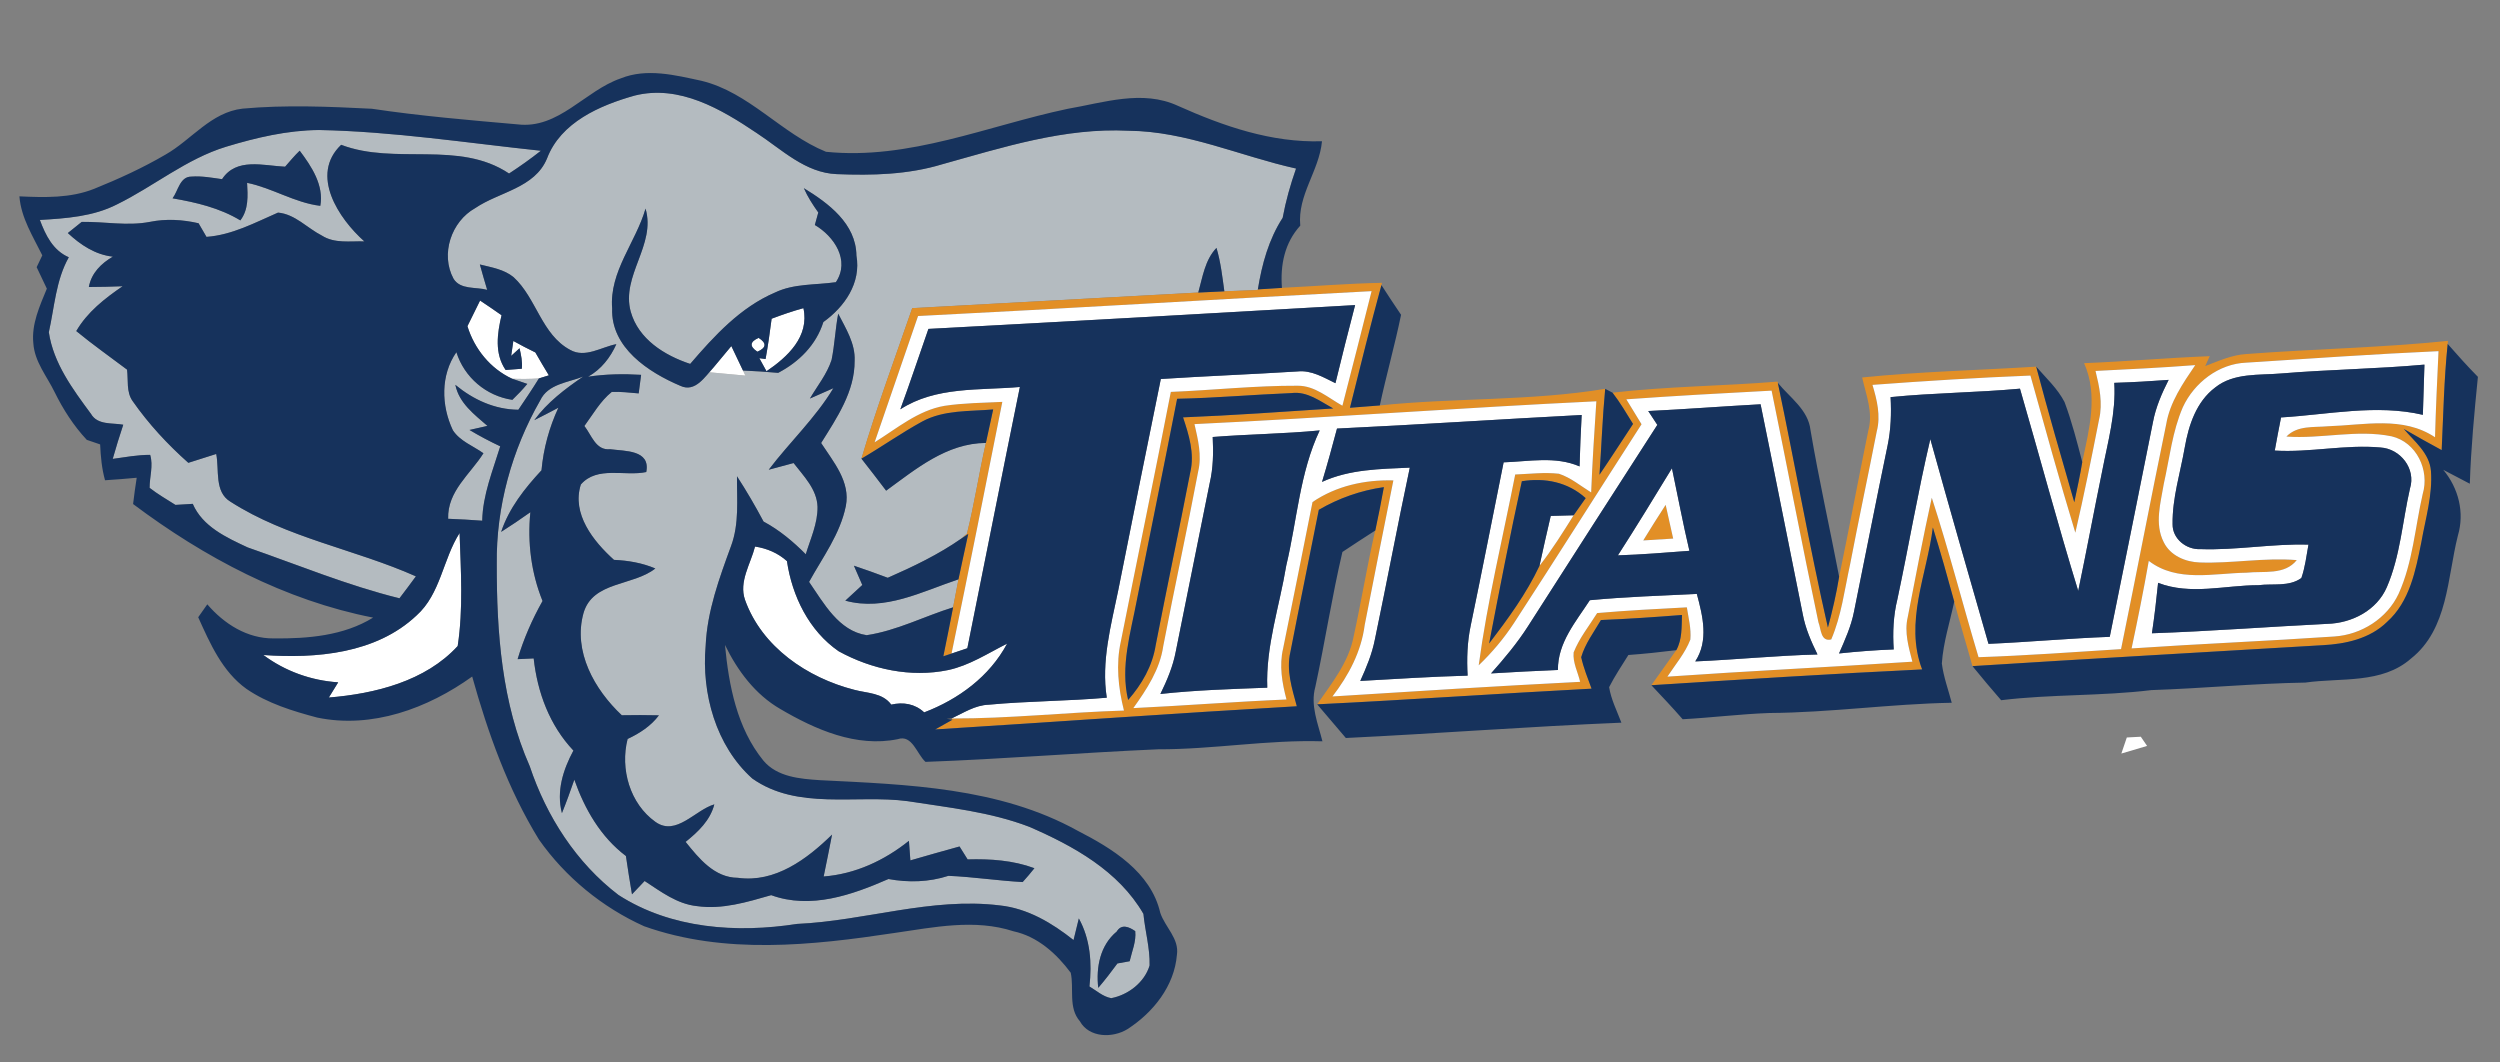 <?xml version="1.0" encoding="utf-8"?>
<!-- Generator: Adobe Illustrator 17.0.0, SVG Export Plug-In . SVG Version: 6.00 Build 0)  -->
<!DOCTYPE svg PUBLIC "-//W3C//DTD SVG 1.1//EN" "http://www.w3.org/Graphics/SVG/1.1/DTD/svg11.dtd">
<svg version="1.1" id="Layer_1" xmlns="http://www.w3.org/2000/svg" xmlns:xlink="http://www.w3.org/1999/xlink" x="0px" y="0px"
	 width="200px" height="85px" viewBox="0 0 200 85" style="enable-background:new 0 0 200 85;" xml:space="preserve">
<rect x="0" y="0" width="200" height="85" fill="#808080" stroke="none"/>
<path id="color4" style="fill:#B4BBC0;" d="M103.684,13.481c-4.477-0.992-8.755-2.986-13.405-3.024
	c-5.121-0.261-10.046,1.333-14.91,2.684c-2.726,0.829-5.605,0.903-8.429,0.787c-2.525-0.098-4.403-1.976-6.402-3.285
	c-2.847-1.915-6.192-3.896-9.766-3c-2.777,0.782-5.917,2.139-7.013,5.036c-0.983,2.372-3.83,2.666-5.74,3.966
	c-1.919,1.066-2.8,3.689-1.738,5.651c0.56,0.904,1.803,0.639,2.693,0.891c-0.2-0.676-0.405-1.352-0.587-2.032
	c0.927,0.233,1.938,0.387,2.698,1.016c1.836,1.678,2.232,4.595,4.533,5.82c1.198,0.675,2.498-0.238,3.69-0.462
	c-0.485,1.081-1.216,2.018-2.26,2.604c1.402-0.209,2.824-0.237,4.24-0.148c-0.051,0.368-0.149,1.113-0.195,1.485
	c-0.718-0.056-1.435-0.153-2.157-0.116c-0.914,0.736-1.5,1.789-2.186,2.722c0.573,0.731,0.909,1.98,2.06,1.858
	c1.16,0.163,3.247,0.033,2.889,1.827c-1.715,0.368-3.924-0.513-5.233,0.997c-0.75,2.353,1.002,4.543,2.651,6.029
	c1.132,0.052,2.26,0.242,3.308,0.689c-1.785,1.417-5.004,1.011-5.745,3.564c-0.857,3.07,0.88,6.127,3.061,8.177
	c0.993-0.019,1.98-0.019,2.973,0.006c-0.648,0.861-1.547,1.44-2.507,1.892c-0.611,2.39,0.182,5.181,2.227,6.634
	c1.654,1.18,3.173-0.955,4.711-1.402c-0.336,1.296-1.3,2.195-2.297,3.001c1.067,1.328,2.307,2.865,4.18,2.875
	c2.977,0.415,5.53-1.495,7.534-3.457c-0.21,1.122-0.443,2.231-0.671,3.351c2.535-0.196,4.85-1.277,6.821-2.853
	c0.028,0.392,0.089,1.175,0.116,1.565c1.31-0.372,2.619-0.76,3.933-1.113c0.158,0.256,0.484,0.774,0.647,1.034
	c1.808-0.051,3.634,0.07,5.344,0.704c-0.303,0.382-0.615,0.75-0.941,1.108c-1.98-0.106-3.951-0.414-5.94-0.498
	c-1.556,0.507-3.201,0.55-4.799,0.256c-2.921,1.276-6.216,2.441-9.379,1.291c-1.924,0.55-3.914,1.165-5.936,0.876
	c-1.589-0.163-2.898-1.165-4.189-2.009c-0.256,0.266-0.759,0.802-1.011,1.066c-0.177-1.02-0.335-2.044-0.485-3.065
	c-2.022-1.527-3.299-3.75-4.128-6.107c-0.312,0.898-0.633,1.798-0.992,2.679c-0.456-1.752,0.093-3.471,0.918-5.009
	c-1.901-2.013-2.879-4.646-3.178-7.371c-0.322,0.014-0.965,0.046-1.286,0.06c0.484-1.626,1.165-3.182,1.995-4.654
	c-0.909-2.25-1.216-4.688-0.974-7.101c-0.769,0.545-1.547,1.072-2.339,1.575c0.634-1.906,1.887-3.481,3.229-4.93
	c0.158-1.738,0.619-3.425,1.351-5.005c-0.638,0.341-1.282,0.671-1.929,0.997c1.043-1.43,2.46-2.497,3.905-3.485
	c-1.202,0.476-2.81,0.583-3.429,1.901c-2.269,3.961-3.532,8.526-3.476,13.099c-0.009,5.475,0.401,11.108,2.642,16.177
	c1.337,4.003,3.723,7.721,7.096,10.292c4.203,2.707,9.454,3.066,14.281,2.316c5.433-0.242,10.749-2.153,16.215-1.482
	c2.228,0.233,4.189,1.407,5.908,2.772c0.107-0.434,0.317-1.295,0.424-1.729c0.922,1.669,1.057,3.578,0.848,5.442
	c0.564,0.335,1.076,0.815,1.743,0.937c1.36-0.261,2.665-1.263,3.07-2.614c0.038-1.393-0.364-2.753-0.494-4.132
	c-1.99-3.439-5.596-5.429-9.128-6.962c-3.118-1.197-6.472-1.542-9.752-2.055c-4.109-0.545-8.788,0.755-12.413-1.812
	c-2.913-2.614-4.068-6.808-3.728-10.623c0.121-2.772,1.09-5.396,2.031-7.973c0.666-1.784,0.461-3.719,0.475-5.582
	c0.764,1.175,1.468,2.386,2.125,3.621c1.268,0.68,2.367,1.603,3.378,2.618c0.378-1.244,0.96-2.47,0.941-3.793
	c-0.046-1.412-1.109-2.456-1.915-3.504c-0.499,0.135-1.491,0.4-1.99,0.536c1.677-2.213,3.732-4.129,5.172-6.523
	c-0.629,0.275-1.254,0.55-1.878,0.829c0.597-1.016,1.366-1.957,1.734-3.089c0.252-1.226,0.298-2.479,0.531-3.704
	c0.601,1.179,1.379,2.386,1.313,3.769c0.019,2.465-1.426,4.57-2.679,6.579c0.979,1.505,2.362,3.108,1.976,5.046
	c-0.452,2.236-1.859,4.104-2.94,6.066c1.174,1.695,2.358,3.919,4.604,4.264c2.409-0.359,4.608-1.514,6.919-2.231
	c0.14-0.746,0.28-1.491,0.428-2.237c-2.912,0.97-5.893,2.572-9.053,1.705c0.452-0.419,0.903-0.838,1.36-1.253
	c-0.229-0.513-0.448-1.024-0.671-1.543c0.908,0.304,1.813,0.63,2.707,0.966c2.04-0.896,4.067-1.864,5.898-3.146
	c0.107-0.094,0.327-0.28,0.434-0.373c0.606-2.399,0.965-4.854,1.519-7.269c-3.141,0.023-5.582,2.073-7.981,3.82
	c-0.657-0.858-1.305-1.72-1.976-2.563c1.203-4.063,2.684-8.037,4.063-12.04c7.628-0.414,15.254-0.838,22.882-1.248
	c0.35-1.235,0.531-2.604,1.458-3.574c0.336,1.133,0.471,2.307,0.629,3.476c0.886-0.041,1.775-0.074,2.665-0.106l0.014-0.052
	c0.326-2.013,0.867-3.997,1.985-5.726C102.859,16.08,103.232,14.767,103.684,13.481z M89.337,74.523
	c0.382-0.639,0.993-0.373,1.482-0.032c0.088,0.824-0.266,1.616-0.447,2.408c-0.247,0.047-0.736,0.131-0.979,0.177
	c-0.489,0.667-0.992,1.323-1.533,1.953C87.669,77.394,88.009,75.618,89.337,74.523z M65.868,25.768
	c-0.573,1.826-1.948,3.191-3.616,4.063c-0.937-0.089-1.878-0.145-2.814-0.186l0.191,0.405c-0.956-0.084-1.911-0.177-2.866-0.266
	l0.349-0.423c-0.699,0.749-1.486,2.072-2.688,1.505c-2.554-1.086-5.563-3.058-5.452-6.188c-0.238-2.954,1.896-5.283,2.67-7.99
	c0.857,2.912-1.971,5.362-1.184,8.247c0.62,2.204,2.702,3.499,4.757,4.179c1.929-2.245,4.012-4.523,6.789-5.712
	c1.515-0.727,3.238-0.592,4.865-0.825c1.16-1.742-0.135-3.666-1.682-4.575c0.088-0.335,0.182-0.666,0.275-1.002
	c-0.438-0.615-0.853-1.253-1.156-1.947c1.966,1.206,4.175,2.833,4.208,5.396C68.901,22.641,67.569,24.547,65.868,25.768z
	 M33.271,46.105c-4.874-2.171-10.307-3.062-14.845-5.979c-1.291-0.782-0.872-2.543-1.128-3.811
	c-0.745,0.228-1.491,0.466-2.231,0.708c-1.664-1.476-3.187-3.122-4.459-4.944c-0.517-0.731-0.335-1.677-0.443-2.511
	c-1.356-1.025-2.749-1.999-4.063-3.085c0.886-1.524,2.279-2.608,3.709-3.587c-0.899,0.032-1.798,0.061-2.703,0.061
	c0.205-1.113,0.979-1.878,1.92-2.428c-1.412-0.154-2.591-0.946-3.602-1.888c0.275-0.224,0.83-0.666,1.109-0.89
	c1.817-0.037,3.644,0.35,5.46-0.004c1.295-0.262,2.609-0.182,3.891,0.111c0.159,0.271,0.475,0.815,0.634,1.09
	c2.064-0.153,3.867-1.137,5.722-1.942c1.365,0.121,2.339,1.244,3.513,1.84c1.011,0.648,2.26,0.43,3.392,0.462
	c-2.06-1.831-4.375-5.321-1.854-7.726c4.343,1.659,9.403-0.395,13.433,2.297c0.871-0.568,1.724-1.174,2.544-1.821
	c-5.903-0.624-11.793-1.542-17.743-1.659c-2.535,0.019-5.022,0.606-7.437,1.337c-3.187,0.975-5.777,3.164-8.731,4.613
	c-1.901,0.974-4.077,1.123-6.169,1.244c0.457,1.221,1.048,2.437,2.315,2.986c-1.034,1.831-1.146,3.984-1.598,5.997
	c0.368,2.483,1.915,4.558,3.369,6.527c0.531,0.923,1.701,0.709,2.586,0.872c-0.298,0.904-0.587,1.816-0.843,2.734
	c0.992-0.135,1.984-0.326,2.996-0.321c0.261,0.862-0.051,1.762-0.046,2.638c0.652,0.507,1.37,0.922,2.069,1.364
	c0.461-0.032,0.922-0.06,1.384-0.084c0.783,1.822,2.703,2.698,4.394,3.486c4.03,1.402,7.991,3.043,12.142,4.067
	C32.404,47.279,32.838,46.697,33.271,46.105z M15.323,14.128c0.82-0.061,1.635,0.093,2.441,0.205
	c1.146-1.752,3.308-1.076,5.042-0.997c0.382-0.429,0.75-0.881,1.169-1.281c0.941,1.249,1.952,2.772,1.649,4.412
	c-2.055-0.247-3.839-1.43-5.857-1.84c0.056,1.039,0.13,2.124-0.541,3.005c-1.659-1.002-3.536-1.439-5.423-1.766
	C14.256,15.269,14.382,14.119,15.323,14.128z M40.018,35.706c-0.596,1.952-1.398,3.876-1.44,5.95
	c-0.909-0.07-1.817-0.117-2.726-0.154c-0.069-2.208,1.757-3.551,2.824-5.242c-0.82-0.587-1.877-0.964-2.446-1.84
	c-0.936-1.971-0.992-4.408,0.28-6.244c0.638,2.018,2.381,3.5,4.478,3.812c0.424-0.405,0.824-0.829,1.197-1.276
	c-0.303-0.107-0.909-0.313-1.216-0.415c0.713,0.028,1.431,0.028,2.144-0.023c-0.527,0.853-1.086,1.678-1.645,2.507
	c-1.901-0.019-3.598-0.806-5.042-1.994c0.298,1.464,1.514,2.367,2.567,3.285c-0.359,0.084-1.076,0.247-1.435,0.326
	C38.354,34.877,39.179,35.31,40.018,35.706z"/>
<path id="color3" style="fill:#E28F26;" d="M190.958,49.758c1.822-1.626,2.298-4.128,2.754-6.406
	c0.331-1.873,0.904-3.746,0.765-5.671c-0.112-1.421-1.313-2.361-2.176-3.368c1.002,0.583,2.013,1.142,3.033,1.696
	c0.131-2.833,0.191-5.671,0.48-8.494l0.022-0.247c-5.358,0.555-10.749,0.644-16.116,1.053c-1.16,0.065-2.236,0.56-3.304,0.965
	l0.363-0.792c-3.355,0.13-6.695,0.424-10.051,0.559c1.143,2.576,0.401,5.302-0.148,7.911c-0.177,1.081-0.415,2.148-0.638,3.215
	c-1.035-3.606-2.093-7.213-3.048-10.847c-4.645,0.289-9.296,0.391-13.923,0.866c0.313,1.384,0.891,2.796,0.499,4.227
	c-0.802,3.899-1.528,7.818-2.339,11.714c-0.224,1.374-0.541,2.726-0.899,4.067c-1.481-6.496-2.633-13.061-4.007-19.579l-0.02-0.098
	c-4.397,0.358-8.819,0.377-13.204,0.885c0.61,0.788,1.114,1.654,1.641,2.502c-0.895,1.356-1.771,2.722-2.685,4.063
	c0.163-2.287,0.238-4.585,0.457-6.873c-5.96,0.988-12.035,0.704-18.032,1.329c-0.797,0.055-1.594,0.121-2.386,0.186
	c0.82-3.275,1.627-6.556,2.517-9.813c0.009-0.047,0.037-0.135,0.046-0.182c-2.674,0.051-5.339,0.27-8.009,0.4
	c-0.479,0.028-1.444,0.094-1.925,0.121l-0.014,0.052c-0.89,0.032-1.78,0.065-2.665,0.106c-0.694,0.033-1.393,0.066-2.087,0.099
	c-7.627,0.41-15.254,0.834-22.882,1.248c-1.379,4.003-2.861,7.978-4.063,12.04c1.64-0.96,3.197-2.06,4.865-2.973
	c1.733-0.941,3.774-0.797,5.675-0.964c-0.196,0.895-0.392,1.784-0.583,2.679c-0.554,2.414-0.913,4.869-1.519,7.269
	c-0.107,0.093-0.326,0.279-0.434,0.373l0.541-0.363c-0.261,1.211-0.531,2.423-0.783,3.634c-0.148,0.746-0.288,1.491-0.428,2.237
	c-0.247,1.309-0.522,2.613-0.783,3.918c0.163-0.056,0.49-0.163,0.657-0.219c1.393-6.705,2.726-13.419,4.063-20.134
	c-1.542,0.079-3.093,0.084-4.626,0.317c-2.12,0.363-3.811,1.813-5.591,2.917c1.16-3.369,2.316-6.738,3.476-10.102
	c12.096-0.606,24.187-1.36,36.282-1.99c-0.764,3.057-1.546,6.113-2.334,9.165c-1.132-0.629-2.203-1.607-3.573-1.598
	c-3.388-0.014-6.766,0.354-10.153,0.493c-1.29,6.659-2.674,13.298-3.997,19.952c-0.41,1.835-0.21,3.728,0.247,5.54
	c-4.604,0.14-9.188,0.652-13.797,0.634l-0.382,0.027l0.47,0.065c-0.47,0.256-0.932,0.521-1.393,0.783
	c9.646-0.602,19.281-1.301,28.93-1.854c-0.377-1.412-0.861-2.87-0.512-4.343c0.735-3.793,1.527-7.581,2.273-11.373
	c1.603-0.937,3.364-1.552,5.2-1.817c-0.21,1.159-0.438,2.315-0.686,3.466c-0.652,2.828-1.113,5.698-1.737,8.536
	c-0.406,2.05-1.752,3.7-2.908,5.377c7.32-0.354,14.631-0.871,21.951-1.253c-0.304-0.834-0.639-1.654-0.83-2.517
	c0.316-1.086,1.016-2.003,1.58-2.973c2.161-0.088,4.318-0.237,6.48-0.405c-0.032,0.95,0.023,1.952-0.452,2.814
	c-0.652,0.946-1.337,1.863-1.994,2.805c7.218-0.456,14.436-0.918,21.662-1.263c-1.439-3.765,0.387-7.595,0.856-11.354
	c0.611,1.961,1.17,3.941,1.71,5.927c0.453,1.733,0.984,3.438,1.459,5.162c9.328-0.592,18.666-1.118,27.998-1.673
	C187.642,51.524,189.594,51.096,190.958,49.758z M90.95,48.007c1.072-5.367,2.171-10.73,3.22-16.104
	c3.057-0.06,6.099-0.335,9.151-0.456c1.258-0.163,2.297,0.662,3.336,1.229c-4.002,0.266-8.005,0.55-12.012,0.713
	c0.466,1.399,0.927,2.876,0.583,4.361c-0.895,4.627-1.873,9.24-2.772,13.866c-0.261,1.659-1.109,3.131-2.204,4.38
	C89.612,53.309,90.451,50.639,90.95,48.007z M158.282,52.577c-1.271-4.244-2.371-8.545-3.741-12.758
	c-0.698,3.174-1.309,6.365-1.924,9.557c-0.284,1.203,0.074,2.399,0.372,3.561c-6.532,0.429-13.069,0.741-19.598,1.196
	c0.639-0.974,1.417-1.877,1.837-2.967c0.079-0.871-0.149-1.725-0.28-2.577c-2.395,0.121-4.789,0.252-7.175,0.457
	c-0.648,1.034-1.431,2.008-1.883,3.149c-0.079,0.815,0.34,1.575,0.521,2.353c-6.611,0.336-13.214,0.751-19.816,1.17
	c1.296-1.682,2.307-3.588,2.581-5.717c0.756-3.858,1.52-7.716,2.293-11.569c-2.278-0.06-4.566,0.434-6.468,1.733
	c-0.773,3.909-1.561,7.813-2.353,11.719c-0.321,1.36-0.084,2.748,0.271,4.076c-4.091,0.172-8.168,0.494-12.254,0.689
	c1.071-1.5,2.129-3.094,2.395-4.962c0.895-4.664,1.915-9.31,2.796-13.979c0.302-1.262-0.015-2.544-0.298-3.778
	c10.721-0.513,21.428-1.314,32.15-1.826c-0.159,2.427-0.321,4.854-0.415,7.292c-0.843-0.522-1.626-1.18-2.577-1.496
	c-1.165-0.131-2.334,0.014-3.499,0.061c-0.996,5.083-2.231,10.13-2.921,15.265c1.062-1.017,2.013-2.144,2.818-3.374
	c3.435-5.283,6.794-10.614,10.209-15.912c-0.405-0.666-0.811-1.332-1.216-1.993c3.867-0.28,7.743-0.489,11.621-0.695
	c1.267,6.174,2.44,12.366,3.746,18.53c0.219,0.551,0.167,1.575,1.024,1.375c0.82-1.91,1.066-3.993,1.51-6.006
	c0.68-3.555,1.439-7.092,2.134-10.646c0.326-1.249,0.015-2.517-0.345-3.714c4.208-0.313,8.42-0.578,12.637-0.745
	c1.169,4.197,2.329,8.4,3.592,12.57c0.698-3.005,1.305-6.033,1.901-9.063c0.308-1.3,0.023-2.613-0.285-3.876
	c2.662-0.135,5.322-0.261,7.978-0.467c-0.992,1.459-2.026,2.959-2.325,4.734c-1.239,5.992-2.386,11.998-3.611,17.985
	C165.882,52.172,162.084,52.447,158.282,52.577z M126.855,39.849c-0.326,0.456-0.648,0.918-0.965,1.374
	c-0.867,1.379-1.725,2.763-2.73,4.039c-1.049,2.232-2.534,4.26-4.03,6.217c0.834-4.339,1.677-8.672,2.618-12.981
	C123.612,38.203,125.429,38.566,126.855,39.849z M171.902,44.871c2.277,1.747,5.194,0.982,7.827,0.945
	c1.36-0.149,3.038,0.215,4.012-1.007c-2.591-0.219-5.167,0.28-7.758,0.188c-1.137-0.033-2.357-0.546-2.88-1.617
	c-0.759-1.473-0.246-3.164,0.006-4.697c0.461-2.045,0.68-4.17,1.519-6.107c0.908-1.962,2.875-3.481,5.078-3.564
	c5.121-0.326,10.246-0.69,15.376-0.919c-0.107,2.298-0.218,4.59-0.279,6.887c-2.567-1.714-5.68-0.969-8.55-0.881
	c-1.146,0.107-2.456-0.088-3.341,0.825c2.805,0.205,5.638-0.587,8.415-0.019c1.999,0.471,3.057,2.712,2.488,4.622
	c-0.61,2.655-0.788,5.456-1.92,7.963c-0.927,1.99-2.982,3.285-5.149,3.43c-5.404,0.368-10.813,0.587-16.219,0.955
	C171.021,49.544,171.492,47.215,171.902,44.871z M133.252,40.389c0.2,0.899,0.401,1.799,0.602,2.697
	c-0.797,0.052-1.598,0.099-2.395,0.15C132.046,42.28,132.637,41.33,133.252,40.389z"/>
<path id="color2" style="fill:#FFFFFF;" d="M77.386,51.859c-0.317,0.108-0.951,0.317-1.263,0.425
	c1.393-6.705,2.726-13.419,4.063-20.134c-1.542,0.079-3.093,0.084-4.626,0.317c-2.12,0.363-3.811,1.813-5.591,2.917
	c1.16-3.369,2.316-6.738,3.476-10.102c12.096-0.606,24.187-1.36,36.282-1.99c-0.764,3.057-1.546,6.113-2.334,9.165
	c-1.132-0.629-2.203-1.607-3.573-1.598c-3.388-0.014-6.766,0.354-10.153,0.493c-1.29,6.659-2.674,13.298-3.997,19.952
	c-0.41,1.835-0.21,3.728,0.247,5.54c-4.604,0.14-9.188,0.652-13.797,0.634c0.96-0.447,1.882-1.067,2.978-1.104
	c3.141-0.294,6.3-0.284,9.444-0.56c-0.452-2.893,0.331-5.745,0.909-8.55c1.132-5.651,2.255-11.304,3.415-16.946
	c3.644-0.237,7.297-0.377,10.945-0.605c1.104-0.117,2.073,0.479,3.024,0.941c0.503-2.088,1.034-4.171,1.574-6.248
	c-11.378,0.656-22.756,1.3-34.135,1.905c-0.754,2.144-1.462,4.301-2.25,6.435c2.847-1.85,6.342-1.505,9.566-1.789
	C80.168,37.924,78.794,44.895,77.386,51.859z M43.112,30.272c0.195-0.061,0.596-0.186,0.796-0.246
	c-0.363-0.61-0.736-1.212-1.081-1.832c-0.597-0.293-1.184-0.591-1.761-0.917c-0.047,0.298-0.131,0.895-0.173,1.192l0.671-0.61
	c0.121,0.536,0.242,1.086,0.181,1.64c-0.326,0.024-0.974,0.075-1.295,0.098c-0.904-1.314-0.671-2.926-0.326-4.379
	c-0.568-0.401-1.142-0.792-1.719-1.175c-0.34,0.681-0.675,1.365-1.011,2.051c0.554,1.813,1.841,3.405,3.574,4.202
	C41.682,30.324,42.399,30.324,43.112,30.272z M61.73,25.497c-0.14,1.076-0.289,2.153-0.484,3.225l-0.499-0.066
	c0.187,0.35,0.377,0.698,0.573,1.044c1.682-1.142,3.448-2.772,2.955-5.047C63.413,24.887,62.569,25.181,61.73,25.497z M60.691,27.03
	c-0.713,0.313-0.745,0.68-0.098,1.108C61.316,27.817,61.349,27.449,60.691,27.03z M57.113,29.36l-0.349,0.423
	c0.955,0.089,1.91,0.182,2.866,0.266l-0.191-0.405c-0.312-0.651-0.624-1.305-0.932-1.957C58.036,28.241,57.574,28.796,57.113,29.36z
	 M186.746,50.919c-5.404,0.368-10.813,0.587-16.219,0.955c0.494-2.33,0.965-4.659,1.375-7.003c2.277,1.747,5.194,0.982,7.827,0.945
	c1.36-0.149,3.038,0.215,4.012-1.007c-2.591-0.219-5.167,0.28-7.758,0.188c-1.137-0.033-2.357-0.546-2.88-1.617
	c-0.759-1.473-0.246-3.164,0.006-4.697c0.461-2.045,0.68-4.17,1.519-6.107c0.908-1.962,2.875-3.481,5.078-3.564
	c5.121-0.326,10.246-0.69,15.376-0.919c-0.107,2.298-0.218,4.59-0.279,6.887c-2.567-1.714-5.68-0.969-8.55-0.881
	c-1.146,0.107-2.456-0.088-3.341,0.825c2.805,0.205,5.638-0.587,8.415-0.019c1.999,0.471,3.057,2.712,2.488,4.622
	c-0.61,2.655-0.788,5.456-1.92,7.963C190.969,49.479,188.913,50.774,186.746,50.919z M186.192,49.907
	c1.961-0.056,3.956-1.076,4.758-2.94c1.075-2.492,1.248-5.26,1.849-7.888c0.495-1.575-0.764-3.183-2.361-3.28
	c-2.814-0.256-5.629,0.419-8.457,0.247c0.158-0.886,0.326-1.766,0.503-2.651c3.761-0.224,7.623-1.081,11.346-0.209
	c0.042-1.343,0.084-2.68,0.126-4.017c-3.811,0.345-7.642,0.391-11.458,0.708c-1.779,0.153-3.792-0.07-5.283,1.123
	c-1.505,1.132-2.12,3.005-2.433,4.789c-0.354,2.042-1.006,4.059-0.974,6.146c-0.019,1.164,1.095,2.05,2.218,1.994
	c2.889,0.103,5.76-0.447,8.652-0.359c-0.163,0.895-0.266,1.809-0.567,2.671c-0.984,0.717-2.288,0.428-3.416,0.572
	c-2.684,0-5.452,0.82-8.047-0.187c-0.135,1.347-0.293,2.694-0.493,4.035C176.837,50.499,181.51,50.141,186.192,49.907z
	 M173.295,33.944c-1.239,5.992-2.386,11.998-3.611,17.985c-3.802,0.242-7.6,0.518-11.401,0.647
	c-1.271-4.244-2.371-8.545-3.741-12.758c-0.698,3.174-1.309,6.365-1.924,9.557c-0.284,1.203,0.074,2.399,0.372,3.561
	c-6.532,0.429-13.069,0.741-19.598,1.196c0.639-0.974,1.417-1.877,1.837-2.967c0.079-0.871-0.149-1.725-0.28-2.577
	c-2.395,0.121-4.789,0.252-7.175,0.457c-0.648,1.034-1.431,2.008-1.883,3.149c-0.079,0.815,0.34,1.575,0.521,2.353
	c-6.611,0.336-13.214,0.751-19.816,1.17c1.296-1.682,2.307-3.588,2.581-5.717c0.756-3.858,1.52-7.716,2.293-11.569
	c-2.278-0.06-4.566,0.434-6.468,1.733c-0.773,3.909-1.561,7.813-2.353,11.719c-0.321,1.36-0.084,2.748,0.271,4.076
	c-4.091,0.172-8.168,0.494-12.254,0.689c1.071-1.5,2.129-3.094,2.395-4.962c0.895-4.664,1.915-9.31,2.796-13.979
	c0.302-1.262-0.015-2.544-0.298-3.778c10.721-0.513,21.428-1.314,32.15-1.826c-0.159,2.427-0.321,4.854-0.415,7.292
	c-0.843-0.522-1.626-1.18-2.577-1.496c-1.165-0.131-2.334,0.014-3.499,0.061c-0.996,5.083-2.231,10.13-2.921,15.265
	c1.062-1.017,2.013-2.144,2.818-3.374c3.435-5.283,6.794-10.614,10.209-15.912c-0.405-0.666-0.811-1.332-1.216-1.993
	c3.867-0.28,7.743-0.489,11.621-0.695c1.267,6.174,2.44,12.366,3.746,18.53c0.219,0.551,0.167,1.575,1.024,1.375
	c0.82-1.91,1.066-3.993,1.51-6.006c0.68-3.555,1.439-7.092,2.134-10.646c0.326-1.249,0.015-2.517-0.345-3.714
	c4.208-0.313,8.42-0.578,12.637-0.745c1.169,4.197,2.329,8.4,3.592,12.57c0.698-3.005,1.305-6.033,1.901-9.063
	c0.308-1.3,0.023-2.613-0.285-3.876c2.662-0.135,5.322-0.261,7.978-0.467C174.628,30.669,173.594,32.169,173.295,33.944z
	 M105.575,34.434c-2.847,0.275-5.712,0.299-8.559,0.526c0.065,1.239,0.042,2.488-0.242,3.7c-0.904,4.486-1.813,8.974-2.712,13.461
	c-0.223,1.192-0.699,2.311-1.23,3.396c2.842-0.312,5.698-0.396,8.55-0.503c-0.126-3.327,0.983-6.523,1.52-9.776
	C103.768,41.638,103.973,37.821,105.575,34.434z M117.657,50.043c0.904-4.343,1.757-8.704,2.633-13.056
	c2.022-0.065,4.143-0.513,6.075,0.326c0.033-1.375,0.099-2.745,0.168-4.114c-6.522,0.34-13.046,0.778-19.573,1.086
	c-0.378,1.43-0.77,2.855-1.198,4.268c2.204-1.017,4.65-1.035,7.022-1.142c-0.975,4.58-1.836,9.179-2.796,13.759
	c-0.229,1.156-0.681,2.241-1.165,3.304c2.86-0.162,5.722-0.345,8.587-0.424C117.336,52.708,117.378,51.361,117.657,50.043z
	 M145.399,52.358c-0.503-1.024-0.965-2.078-1.175-3.201c-1.132-5.605-2.231-11.215-3.378-16.815c-3,0.163-5.991,0.396-8.987,0.541
	c0.237,0.367,0.48,0.736,0.727,1.108c-3.457,5.358-6.9,10.726-10.339,16.098c-0.862,1.351-1.896,2.586-2.964,3.784
	c1.78-0.112,3.564-0.2,5.35-0.275c-0.019-2.186,1.435-3.858,2.553-5.582c2.847-0.271,5.703-0.363,8.56-0.503
	c0.479,1.775,0.96,3.741-0.126,5.4C138.881,52.773,142.133,52.441,145.399,52.358z M172.237,33.768
	c0.225-1.192,0.709-2.307,1.254-3.378c-1.449,0.111-2.898,0.191-4.348,0.237c0.149,2.395-0.517,4.721-0.965,7.045
	c-0.656,3.196-1.253,6.407-1.92,9.599c-1.648-5.363-3.093-10.791-4.659-16.178c-3.443,0.317-6.909,0.331-10.352,0.676
	c0.069,1.291,0.027,2.595-0.238,3.867c-0.922,4.427-1.788,8.866-2.688,13.298c-0.229,1.165-0.722,2.256-1.197,3.342
	c1.453-0.154,2.912-0.27,4.375-0.322c-0.088-1.347-0.032-2.702,0.294-4.017c0.908-4.264,1.636-8.564,2.633-12.809
	c1.519,5.47,3.084,10.926,4.654,16.378c3.238-0.14,6.463-0.442,9.701-0.56C169.949,45.225,171.086,39.494,172.237,33.768z
	 M133.756,37.462c0.466,2.199,0.88,4.413,1.397,6.604c-1.905,0.144-3.811,0.303-5.722,0.362
	C130.908,42.131,132.334,39.797,133.756,37.462z M133.854,43.086c-0.2-0.898-0.401-1.798-0.602-2.697
	c-0.615,0.941-1.206,1.892-1.793,2.847C132.256,43.185,133.057,43.138,133.854,43.086z M123.16,45.262
	c1.006-1.276,1.863-2.66,2.73-4.039c-0.615,0.019-1.226,0.032-1.831,0.051C123.742,42.602,123.453,43.935,123.16,45.262z
	 M33.313,49.246c-3.238,3.048-8.023,3.452-12.245,3.154c1.738,1.296,3.826,2.046,5.987,2.186c-0.252,0.405-0.498,0.81-0.75,1.216
	c3.694-0.299,7.734-1.305,10.31-4.119c0.452-2.976,0.252-6.034,0.149-9.039C35.424,44.745,35.251,47.518,33.313,49.246z
	 M80.569,51.491c-1.542,0.773-3.02,1.753-4.729,2.116c-2.973,0.614-6.113-0.06-8.746-1.506c-2.377-1.64-3.723-4.412-4.138-7.212
	c-0.718-0.647-1.603-1.021-2.553-1.165c-0.35,1.384-1.31,2.806-0.802,4.264c1.347,3.773,4.985,6.238,8.746,7.198
	c1.029,0.279,2.255,0.229,2.954,1.184c0.955-0.22,1.897-0.07,2.633,0.62C76.678,55.946,79.166,54.119,80.569,51.491z
	 M170.145,58.998c-0.106,0.321-0.325,0.965-0.437,1.286c0.685-0.2,1.374-0.4,2.059-0.61c-0.126-0.187-0.378-0.555-0.503-0.736
	C170.984,58.952,170.425,58.984,170.145,58.998z"/>
<path id="color1" style="fill:#16325C;" d="M105.506,40.785c-0.746,3.792-1.538,7.58-2.273,11.373
	c-0.35,1.473,0.135,2.931,0.512,4.343c-9.649,0.554-19.285,1.253-28.93,1.854c0.461-0.262,0.923-0.527,1.393-0.783l-0.47-0.065
	l0.382-0.027c0.96-0.447,1.882-1.067,2.978-1.104c3.141-0.294,6.3-0.284,9.444-0.56c-0.452-2.893,0.331-5.745,0.909-8.55
	c1.132-5.651,2.255-11.304,3.415-16.946c3.644-0.237,7.297-0.377,10.945-0.605c1.104-0.117,2.073,0.479,3.024,0.941
	c0.503-2.088,1.034-4.171,1.574-6.248c-11.378,0.656-22.756,1.3-34.135,1.905c-0.754,2.144-1.462,4.301-2.25,6.435
	c2.847-1.85,6.342-1.505,9.566-1.789c-1.421,6.966-2.795,13.937-4.203,20.901c-0.317,0.108-0.951,0.317-1.263,0.425
	c-0.167,0.056-0.494,0.163-0.657,0.219c0.261-1.305,0.536-2.609,0.783-3.918c-2.311,0.718-4.51,1.872-6.919,2.231
	c-2.246-0.345-3.429-2.568-4.604-4.264c1.081-1.962,2.488-3.83,2.94-6.066c0.387-1.938-0.997-3.541-1.976-5.046
	c1.253-2.009,2.698-4.114,2.679-6.579c0.065-1.384-0.713-2.591-1.313-3.769c-0.233,1.226-0.28,2.478-0.531,3.704
	c-0.368,1.132-1.137,2.073-1.734,3.089c0.625-0.279,1.249-0.554,1.878-0.829c-1.44,2.394-3.495,4.31-5.172,6.523
	c0.499-0.136,1.491-0.401,1.99-0.536c0.806,1.048,1.869,2.092,1.915,3.504c0.019,1.323-0.564,2.549-0.941,3.793
	c-1.011-1.016-2.11-1.938-3.378-2.618c-0.657-1.235-1.361-2.446-2.125-3.621c-0.014,1.863,0.191,3.798-0.475,5.582
	c-0.941,2.577-1.91,5.2-2.031,7.973c-0.34,3.815,0.815,8.009,3.728,10.623c3.625,2.567,8.303,1.268,12.413,1.812
	c3.28,0.513,6.635,0.857,9.752,2.055c3.531,1.533,7.138,3.522,9.128,6.962c0.13,1.379,0.531,2.739,0.494,4.132
	c-0.405,1.352-1.71,2.354-3.07,2.614c-0.666-0.121-1.179-0.602-1.743-0.937c0.21-1.864,0.075-3.773-0.848-5.442
	c-0.107,0.434-0.317,1.295-0.424,1.729c-1.719-1.365-3.681-2.539-5.908-2.772c-5.466-0.671-10.782,1.24-16.215,1.482
	c-4.827,0.75-10.078,0.391-14.281-2.316c-3.374-2.571-5.759-6.289-7.096-10.292c-2.241-5.069-2.651-10.702-2.642-16.177
	c-0.056-4.572,1.207-9.138,3.476-13.099c0.62-1.318,2.227-1.426,3.429-1.901c-1.444,0.988-2.861,2.056-3.905,3.485
	c0.647-0.326,1.291-0.656,1.929-0.997c-0.732,1.58-1.193,3.267-1.351,5.005c-1.342,1.448-2.596,3.023-3.229,4.93
	c0.793-0.503,1.57-1.03,2.339-1.575c-0.242,2.413,0.065,4.851,0.974,7.101c-0.83,1.473-1.51,3.028-1.995,4.654
	c0.321-0.014,0.964-0.046,1.286-0.06c0.298,2.725,1.276,5.358,3.178,7.371c-0.825,1.538-1.374,3.257-0.918,5.009
	c0.359-0.881,0.681-1.78,0.992-2.679c0.83,2.357,2.106,4.58,4.128,6.107c0.149,1.021,0.308,2.046,0.485,3.065
	c0.252-0.265,0.755-0.801,1.011-1.066c1.291,0.844,2.6,1.846,4.189,2.009c2.022,0.289,4.012-0.326,5.936-0.876
	c3.164,1.15,6.458-0.015,9.379-1.291c1.598,0.294,3.243,0.251,4.799-0.256c1.989,0.084,3.96,0.392,5.94,0.498
	c0.326-0.358,0.639-0.727,0.941-1.108c-1.71-0.634-3.537-0.755-5.344-0.704c-0.163-0.261-0.49-0.778-0.647-1.034
	c-1.314,0.354-2.623,0.741-3.933,1.113c-0.027-0.391-0.088-1.174-0.116-1.565c-1.971,1.575-4.287,2.656-6.821,2.853
	c0.228-1.119,0.461-2.229,0.671-3.351c-2.004,1.962-4.557,3.872-7.534,3.457c-1.873-0.01-3.113-1.547-4.18-2.875
	c0.997-0.806,1.962-1.705,2.297-3.001c-1.538,0.447-3.057,2.582-4.711,1.402c-2.046-1.453-2.838-4.244-2.227-6.634
	c0.96-0.452,1.859-1.03,2.507-1.892c-0.993-0.024-1.98-0.024-2.973-0.006c-2.181-2.05-3.918-5.106-3.061-8.177
	c0.741-2.554,3.96-2.147,5.745-3.564c-1.048-0.447-2.176-0.638-3.308-0.689c-1.649-1.486-3.401-3.677-2.651-6.029
	c1.309-1.51,3.518-0.629,5.233-0.997c0.358-1.794-1.729-1.664-2.889-1.827c-1.151,0.122-1.486-1.127-2.06-1.858
	c0.685-0.933,1.272-1.985,2.186-2.722c0.722-0.037,1.439,0.061,2.157,0.116c0.046-0.372,0.145-1.117,0.195-1.485
	c-1.416-0.089-2.837-0.061-4.24,0.148c1.043-0.587,1.775-1.523,2.26-2.604c-1.192,0.224-2.493,1.137-3.69,0.462
	c-2.301-1.226-2.697-4.142-4.533-5.82c-0.76-0.629-1.771-0.782-2.698-1.016c0.182,0.681,0.387,1.356,0.587,2.032
	c-0.89-0.252-2.134,0.014-2.693-0.891c-1.062-1.962-0.181-4.585,1.738-5.651c1.91-1.3,4.757-1.594,5.74-3.966
	c1.095-2.898,4.235-4.254,7.013-5.036c3.574-0.896,6.919,1.085,9.766,3c1.999,1.309,3.877,3.188,6.402,3.285
	c2.823,0.116,5.703,0.042,8.429-0.787c4.864-1.352,9.79-2.945,14.91-2.684c4.65,0.038,8.927,2.032,13.405,3.024
	c-0.451,1.286-0.824,2.6-1.071,3.942c-1.118,1.729-1.659,3.713-1.985,5.726c0.48-0.027,1.445-0.093,1.925-0.121
	c-0.14-1.836,0.209-3.597,1.467-4.98c-0.236-2.456,1.515-4.375,1.738-6.752c-4.044,0.131-7.888-1.206-11.527-2.833
	c-2.837-1.313-5.932-0.256-8.83,0.242c-6.388,1.348-12.674,4.114-19.322,3.435c-3.569-1.449-6.151-4.758-9.967-5.68
	c-2.102-0.452-4.371-1.034-6.458-0.191c-2.856,0.978-4.967,4.077-8.251,3.677c-3.891-0.341-7.791-0.671-11.658-1.249
	c-3.438-0.173-6.905-0.321-10.339-0.01c-2.535,0.289-4.086,2.498-6.174,3.682c-1.817,1.063-3.742,1.942-5.694,2.731
	c-1.901,0.76-3.979,0.698-5.987,0.605c0.135,1.733,1.085,3.201,1.831,4.72c-0.111,0.237-0.34,0.713-0.452,0.946
	c0.275,0.573,0.545,1.146,0.816,1.719c-0.569,1.384-1.239,2.838-1.081,4.366c0.093,1.477,1.085,2.637,1.705,3.914
	c0.681,1.384,1.519,2.688,2.572,3.816c0.271,0.093,0.801,0.274,1.067,0.363c0.046,0.969,0.13,1.933,0.392,2.869
	c0.843-0.056,1.691-0.12,2.534-0.2c-0.107,0.699-0.21,1.398-0.289,2.102c5.694,4.272,12.17,7.711,19.201,9.086
	c-2.357,1.458-5.242,1.691-7.949,1.664c-2.12,0.022-3.974-1.165-5.316-2.727c-0.182,0.262-0.545,0.778-0.727,1.034
	c0.95,2.103,1.929,4.353,3.867,5.736c1.686,1.155,3.681,1.766,5.643,2.288c4.393,0.918,8.862-0.736,12.408-3.281
	c1.263,4.529,2.87,9.026,5.344,13.047c2.111,3.001,5.065,5.423,8.41,6.929c6.444,2.292,13.424,1.537,20.045,0.536
	c3.136-0.452,6.402-1.143,9.51-0.131c1.92,0.414,3.434,1.784,4.576,3.317c0.275,1.286-0.214,2.786,0.731,3.881
	c0.746,1.338,2.637,1.356,3.812,0.625c2.05-1.324,3.746-3.438,3.951-5.941c0.196-1.299-0.95-2.217-1.332-3.359
	c-0.75-3.262-3.849-5.153-6.621-6.574c-6.272-3.472-13.62-3.69-20.604-4.039c-1.594-0.104-3.429-0.252-4.529-1.57
	c-2.11-2.591-2.763-6.011-3.07-9.249c1.001,2.059,2.414,3.96,4.427,5.125c2.8,1.645,6.081,3.09,9.393,2.414
	c1.169-0.396,1.528,1.196,2.223,1.816c6.206-0.224,12.403-0.735,18.609-1.006c4.39,0.014,8.746-0.773,13.145-0.639
	c-0.354-1.422-0.983-2.875-0.568-4.356c0.773-3.588,1.328-7.218,2.166-10.791c0.876-0.583,1.747-1.155,2.633-1.72
	c0.247-1.15,0.476-2.307,0.686-3.466C108.87,39.233,107.108,39.849,105.506,40.785z M19.815,43.795
	c-1.691-0.788-3.611-1.664-4.394-3.486c-0.461,0.024-0.923,0.052-1.384,0.084c-0.699-0.442-1.417-0.857-2.069-1.364
	c-0.004-0.876,0.308-1.775,0.046-2.638c-1.011-0.005-2.003,0.187-2.996,0.321c0.256-0.918,0.545-1.83,0.843-2.734
	c-0.885-0.163-2.055,0.051-2.586-0.872c-1.454-1.97-3-4.044-3.369-6.527c0.452-2.013,0.563-4.166,1.598-5.997
	c-1.267-0.55-1.859-1.766-2.315-2.986c2.092-0.121,4.268-0.271,6.169-1.244c2.954-1.449,5.544-3.639,8.731-4.613
	c2.414-0.731,4.902-1.317,7.437-1.337c5.95,0.117,11.84,1.035,17.743,1.659c-0.82,0.647-1.673,1.253-2.544,1.821
	c-4.03-2.692-9.09-0.638-13.433-2.297c-2.521,2.404-0.205,5.895,1.854,7.726c-1.132-0.032-2.381,0.186-3.392-0.462
	c-1.174-0.596-2.148-1.719-3.513-1.84c-1.855,0.806-3.658,1.789-5.722,1.942c-0.159-0.274-0.475-0.819-0.634-1.09
	c-1.281-0.293-2.595-0.373-3.891-0.111c-1.817,0.354-3.644-0.033-5.46,0.004c-0.28,0.224-0.834,0.666-1.109,0.89
	c1.011,0.941,2.19,1.733,3.602,1.888c-0.941,0.55-1.715,1.314-1.92,2.428c0.904,0,1.803-0.028,2.703-0.061
	c-1.43,0.979-2.823,2.063-3.709,3.587c1.314,1.086,2.707,2.059,4.063,3.085c0.108,0.834-0.074,1.78,0.443,2.511
	c1.272,1.822,2.795,3.468,4.459,4.944c0.741-0.242,1.486-0.48,2.231-0.708c0.256,1.268-0.163,3.028,1.128,3.811
	c4.538,2.917,9.971,3.808,14.845,5.979c-0.433,0.592-0.867,1.174-1.314,1.757C27.806,46.838,23.845,45.197,19.815,43.795z
	 M36.616,51.683c-2.577,2.815-6.616,3.82-10.31,4.119c0.251-0.406,0.498-0.811,0.75-1.216c-2.162-0.14-4.249-0.89-5.987-2.186
	c4.222,0.298,9.007-0.106,12.245-3.154c1.938-1.729,2.111-4.501,3.453-6.603C36.868,45.648,37.068,48.706,36.616,51.683z
	 M35.852,41.502c-0.069-2.208,1.757-3.551,2.824-5.242c-0.82-0.587-1.877-0.964-2.446-1.84c-0.936-1.971-0.992-4.408,0.28-6.244
	c0.638,2.018,2.381,3.5,4.478,3.812c0.424-0.405,0.824-0.829,1.197-1.276c-0.303-0.107-0.909-0.313-1.216-0.415
	c-1.733-0.797-3.02-2.39-3.574-4.202c0.336-0.686,0.671-1.37,1.011-2.051c0.578,0.383,1.151,0.773,1.719,1.175
	c-0.345,1.453-0.578,3.065,0.326,4.379c0.321-0.023,0.969-0.073,1.295-0.098c0.061-0.554-0.061-1.104-0.181-1.64l-0.671,0.61
	c0.042-0.298,0.126-0.895,0.173-1.192c0.578,0.326,1.165,0.624,1.761,0.917c0.345,0.62,0.718,1.222,1.081,1.832
	c-0.2,0.061-0.601,0.186-0.796,0.246c-0.527,0.853-1.086,1.678-1.645,2.507c-1.901-0.019-3.598-0.806-5.042-1.994
	c0.298,1.464,1.514,2.367,2.567,3.285c-0.359,0.084-1.076,0.247-1.435,0.326c0.797,0.48,1.622,0.913,2.46,1.31
	c-0.596,1.952-1.398,3.876-1.44,5.95C37.669,41.586,36.761,41.539,35.852,41.502z M73.934,56.99c-0.736-0.69-1.678-0.84-2.633-0.62
	c-0.699-0.955-1.924-0.904-2.954-1.184c-3.761-0.96-7.399-3.425-8.746-7.198c-0.508-1.458,0.452-2.88,0.802-4.264
	c0.95,0.144,1.835,0.518,2.553,1.165c0.415,2.8,1.761,5.572,4.138,7.212c2.632,1.445,5.772,2.12,8.746,1.506
	c1.71-0.363,3.187-1.343,4.729-2.116C79.166,54.119,76.678,55.946,73.934,56.99z M19.228,17.632
	c-1.659-1.002-3.536-1.439-5.423-1.766c0.452-0.597,0.578-1.747,1.519-1.738c0.82-0.061,1.635,0.093,2.441,0.205
	c1.146-1.752,3.308-1.076,5.042-0.997c0.382-0.429,0.75-0.881,1.169-1.281c0.941,1.249,1.952,2.772,1.649,4.412
	c-2.055-0.247-3.839-1.43-5.857-1.84C19.824,15.666,19.898,16.751,19.228,17.632z M64.307,15.051
	c0.303,0.694,0.718,1.332,1.156,1.947c-0.093,0.336-0.187,0.667-0.275,1.002c1.547,0.909,2.842,2.833,1.682,4.575
	c-1.626,0.233-3.35,0.099-4.865,0.825c-2.777,1.188-4.859,3.467-6.789,5.712c-2.055-0.68-4.137-1.975-4.757-4.179
	c-0.788-2.885,2.041-5.335,1.184-8.247c-0.774,2.707-2.908,5.036-2.67,7.99c-0.112,3.131,2.898,5.103,5.452,6.188
	c1.202,0.567,1.989-0.756,2.688-1.505c0.461-0.564,0.923-1.119,1.394-1.674c0.308,0.652,0.62,1.306,0.932,1.957
	c0.937,0.042,1.878,0.098,2.814,0.186c1.668-0.871,3.042-2.236,3.616-4.063c1.701-1.221,3.033-3.127,2.646-5.321
	C68.482,17.884,66.273,16.257,64.307,15.051z M60.691,27.03c0.657,0.419,0.625,0.787-0.098,1.108
	C59.946,27.71,59.979,27.343,60.691,27.03z M61.32,29.7c-0.195-0.346-0.386-0.694-0.573-1.044l0.499,0.066
	c0.196-1.071,0.345-2.149,0.484-3.225c0.838-0.316,1.682-0.61,2.544-0.844C64.769,26.928,63.002,28.559,61.32,29.7z M97.319,19.831
	c0.336,1.133,0.471,2.307,0.629,3.476c-0.694,0.033-1.393,0.066-2.087,0.099C96.21,22.17,96.392,20.801,97.319,19.831z
	 M107.998,32.621c0.82-3.275,1.627-6.556,2.517-9.813c0.521,0.792,1.029,1.594,1.57,2.376c-0.499,2.433-1.179,4.823-1.701,7.251
	C109.587,32.49,108.79,32.557,107.998,32.621z M195.814,27.515c0.787,0.895,1.579,1.784,2.418,2.633
	c-0.285,2.847-0.555,5.693-0.647,8.55c-0.713-0.368-1.421-0.736-2.125-1.113c1.221,1.463,1.72,3.41,1.17,5.265
	c-0.853,3.374-0.773,7.474-3.751,9.836c-2.335,2.05-5.605,1.515-8.447,1.92c-4.115,0.069-8.21,0.466-12.32,0.602
	c-3.997,0.489-8.037,0.321-12.021,0.809c-0.778-0.898-1.547-1.803-2.293-2.726c9.328-0.592,18.666-1.118,27.998-1.673
	c1.846-0.093,3.798-0.521,5.162-1.859c1.822-1.626,2.298-4.128,2.754-6.406c0.331-1.873,0.904-3.746,0.765-5.671
	c-0.112-1.421-1.313-2.361-2.176-3.368c1.002,0.583,2.013,1.142,3.033,1.696C195.465,33.176,195.525,30.338,195.814,27.515z
	 M165.943,40.179c-1.035-3.606-2.093-7.213-3.048-10.847c0.792,0.908,1.71,1.752,2.269,2.833c0.583,1.561,0.998,3.187,1.417,4.799
	C166.404,38.045,166.166,39.112,165.943,40.179z M186.192,49.907c-4.683,0.233-9.355,0.592-14.038,0.755
	c0.2-1.341,0.358-2.689,0.493-4.035c2.595,1.007,5.362,0.187,8.047,0.187c1.128-0.145,2.432,0.145,3.416-0.572
	c0.302-0.862,0.404-1.776,0.567-2.671c-2.892-0.088-5.764,0.462-8.652,0.359c-1.123,0.056-2.236-0.83-2.218-1.994
	c-0.032-2.087,0.62-4.104,0.974-6.146c0.313-1.784,0.928-3.657,2.433-4.789c1.491-1.193,3.504-0.97,5.283-1.123
	c3.816-0.317,7.646-0.363,11.458-0.708c-0.042,1.337-0.084,2.674-0.126,4.017c-3.723-0.872-7.585-0.015-11.346,0.209
	c-0.177,0.886-0.345,1.766-0.503,2.651c2.828,0.172,5.643-0.503,8.457-0.247c1.598,0.098,2.856,1.705,2.361,3.28
	c-0.601,2.628-0.773,5.396-1.849,7.888C190.148,48.831,188.153,49.852,186.192,49.907z M173.491,30.39
	c-0.545,1.071-1.029,2.186-1.254,3.378c-1.151,5.726-2.288,11.457-3.457,17.179c-3.238,0.117-6.463,0.42-9.701,0.56
	c-1.57-5.452-3.136-10.908-4.654-16.378c-0.997,4.244-1.725,8.545-2.633,12.809c-0.326,1.314-0.382,2.67-0.294,4.017
	c-1.463,0.052-2.922,0.168-4.375,0.322c0.476-1.086,0.969-2.177,1.197-3.342c0.9-4.432,1.767-8.871,2.688-13.298
	c0.266-1.272,0.308-2.576,0.238-3.867c3.443-0.345,6.909-0.358,10.352-0.676c1.566,5.387,3.011,10.814,4.659,16.178
	c0.667-3.191,1.264-6.402,1.92-9.599c0.448-2.324,1.114-4.649,0.965-7.045C170.593,30.581,172.042,30.501,173.491,30.39z
	 M146.233,50.206c-1.481-6.496-2.633-13.061-4.007-19.579c0.964,1.183,2.432,2.148,2.614,3.784
	c0.666,3.928,1.541,7.818,2.292,11.728C146.909,47.513,146.592,48.864,146.233,50.206z M127.959,37.979
	c0.163-2.287,0.238-4.585,0.457-6.873l0.587,0.308c0.61,0.788,1.114,1.654,1.641,2.502
	C129.749,35.272,128.872,36.638,127.959,37.979z M92.455,51.617c-0.261,1.659-1.109,3.131-2.204,4.38
	c-0.638-2.688,0.201-5.358,0.699-7.99c1.072-5.367,2.171-10.73,3.22-16.104c3.057-0.06,6.099-0.335,9.151-0.456
	c1.258-0.163,2.297,0.662,3.336,1.229c-4.002,0.266-8.005,0.55-12.012,0.713c0.466,1.399,0.927,2.876,0.583,4.361
	C94.332,42.378,93.354,46.991,92.455,51.617z M140.847,32.342c-3,0.163-5.991,0.396-8.987,0.541c0.237,0.367,0.48,0.736,0.727,1.108
	c-3.457,5.358-6.9,10.726-10.339,16.098c-0.862,1.351-1.896,2.586-2.964,3.784c1.78-0.112,3.564-0.2,5.35-0.275
	c-0.019-2.186,1.435-3.858,2.553-5.582c2.847-0.271,5.703-0.363,8.56-0.503c0.479,1.775,0.96,3.741-0.126,5.4
	c3.262-0.14,6.514-0.472,9.78-0.555c-0.503-1.024-0.965-2.078-1.175-3.201C143.093,43.552,141.993,37.942,140.847,32.342z
	 M129.432,44.428c1.477-2.297,2.902-4.631,4.324-6.966c0.466,2.199,0.88,4.413,1.397,6.604
	C133.248,44.209,131.342,44.368,129.432,44.428z M70.891,39.256c-0.657-0.858-1.305-1.72-1.976-2.563
	c1.64-0.96,3.197-2.06,4.865-2.973c1.733-0.941,3.774-0.797,5.675-0.964c-0.196,0.895-0.392,1.784-0.583,2.679
	C75.732,35.459,73.29,37.509,70.891,39.256z M117.657,50.043c-0.279,1.318-0.321,2.665-0.247,4.007
	c-2.865,0.079-5.727,0.262-8.587,0.424c0.484-1.063,0.937-2.147,1.165-3.304c0.96-4.58,1.821-9.179,2.796-13.759
	c-2.372,0.107-4.818,0.125-7.022,1.142c0.429-1.412,0.82-2.838,1.198-4.268c6.527-0.308,13.051-0.746,19.573-1.086
	c-0.069,1.369-0.135,2.739-0.168,4.114c-1.933-0.839-4.053-0.392-6.075-0.326C119.414,41.339,118.562,45.7,117.657,50.043z
	 M97.016,34.96c2.847-0.228,5.712-0.251,8.559-0.526c-1.603,3.388-1.808,7.204-2.674,10.805c-0.536,3.253-1.646,6.449-1.52,9.776
	c-2.852,0.107-5.707,0.192-8.55,0.503c0.531-1.085,1.007-2.204,1.23-3.396c0.899-4.487,1.808-8.975,2.712-13.461
	C97.058,37.448,97.081,36.199,97.016,34.96z M126.855,39.849c-0.326,0.456-0.648,0.918-0.965,1.374
	c-0.615,0.019-1.226,0.032-1.831,0.051c-0.317,1.328-0.606,2.661-0.899,3.988c-1.049,2.232-2.534,4.26-4.03,6.217
	c0.834-4.339,1.677-8.672,2.618-12.981C123.612,38.203,125.429,38.566,126.855,39.849z M154.629,42.201
	c0.611,1.961,1.17,3.941,1.71,5.927c-0.349,1.645-0.88,3.271-0.992,4.953c0.136,1.076,0.518,2.096,0.792,3.14
	c-4.878,0.089-9.728,0.788-14.607,0.82c-2.311,0.084-4.608,0.373-6.919,0.498c-0.811-0.931-1.659-1.825-2.503-2.721
	c7.218-0.456,14.436-0.918,21.662-1.263C152.333,49.791,154.159,45.961,154.629,42.201z M71.021,46.223
	c2.04-0.896,4.067-1.864,5.898-3.146l0.541-0.363c-0.261,1.211-0.531,2.423-0.783,3.634c-2.912,0.97-5.893,2.572-9.053,1.705
	c0.452-0.419,0.903-0.838,1.36-1.253c-0.229-0.513-0.448-1.024-0.671-1.543C69.223,45.561,70.127,45.887,71.021,46.223z
	 M134.557,49.199c-0.032,0.95,0.023,1.952-0.452,2.814c-1.276,0.158-2.553,0.294-3.834,0.387c-0.531,0.848-1.086,1.682-1.542,2.572
	c0.162,0.997,0.628,1.905,0.982,2.842c-7.356,0.303-14.695,0.871-22.043,1.226c-0.769-0.895-1.523-1.798-2.293-2.693
	c7.32-0.354,14.631-0.871,21.951-1.253c-0.304-0.834-0.639-1.654-0.83-2.517c0.316-1.086,1.016-2.003,1.58-2.973
	C130.237,49.517,132.395,49.367,134.557,49.199z M87.861,79.029c-0.191-1.636,0.148-3.411,1.477-4.506
	c0.382-0.639,0.993-0.373,1.482-0.032c0.088,0.824-0.266,1.616-0.447,2.408c-0.247,0.047-0.736,0.131-0.979,0.177
	C88.904,77.743,88.401,78.399,87.861,79.029z"/>
</svg>
